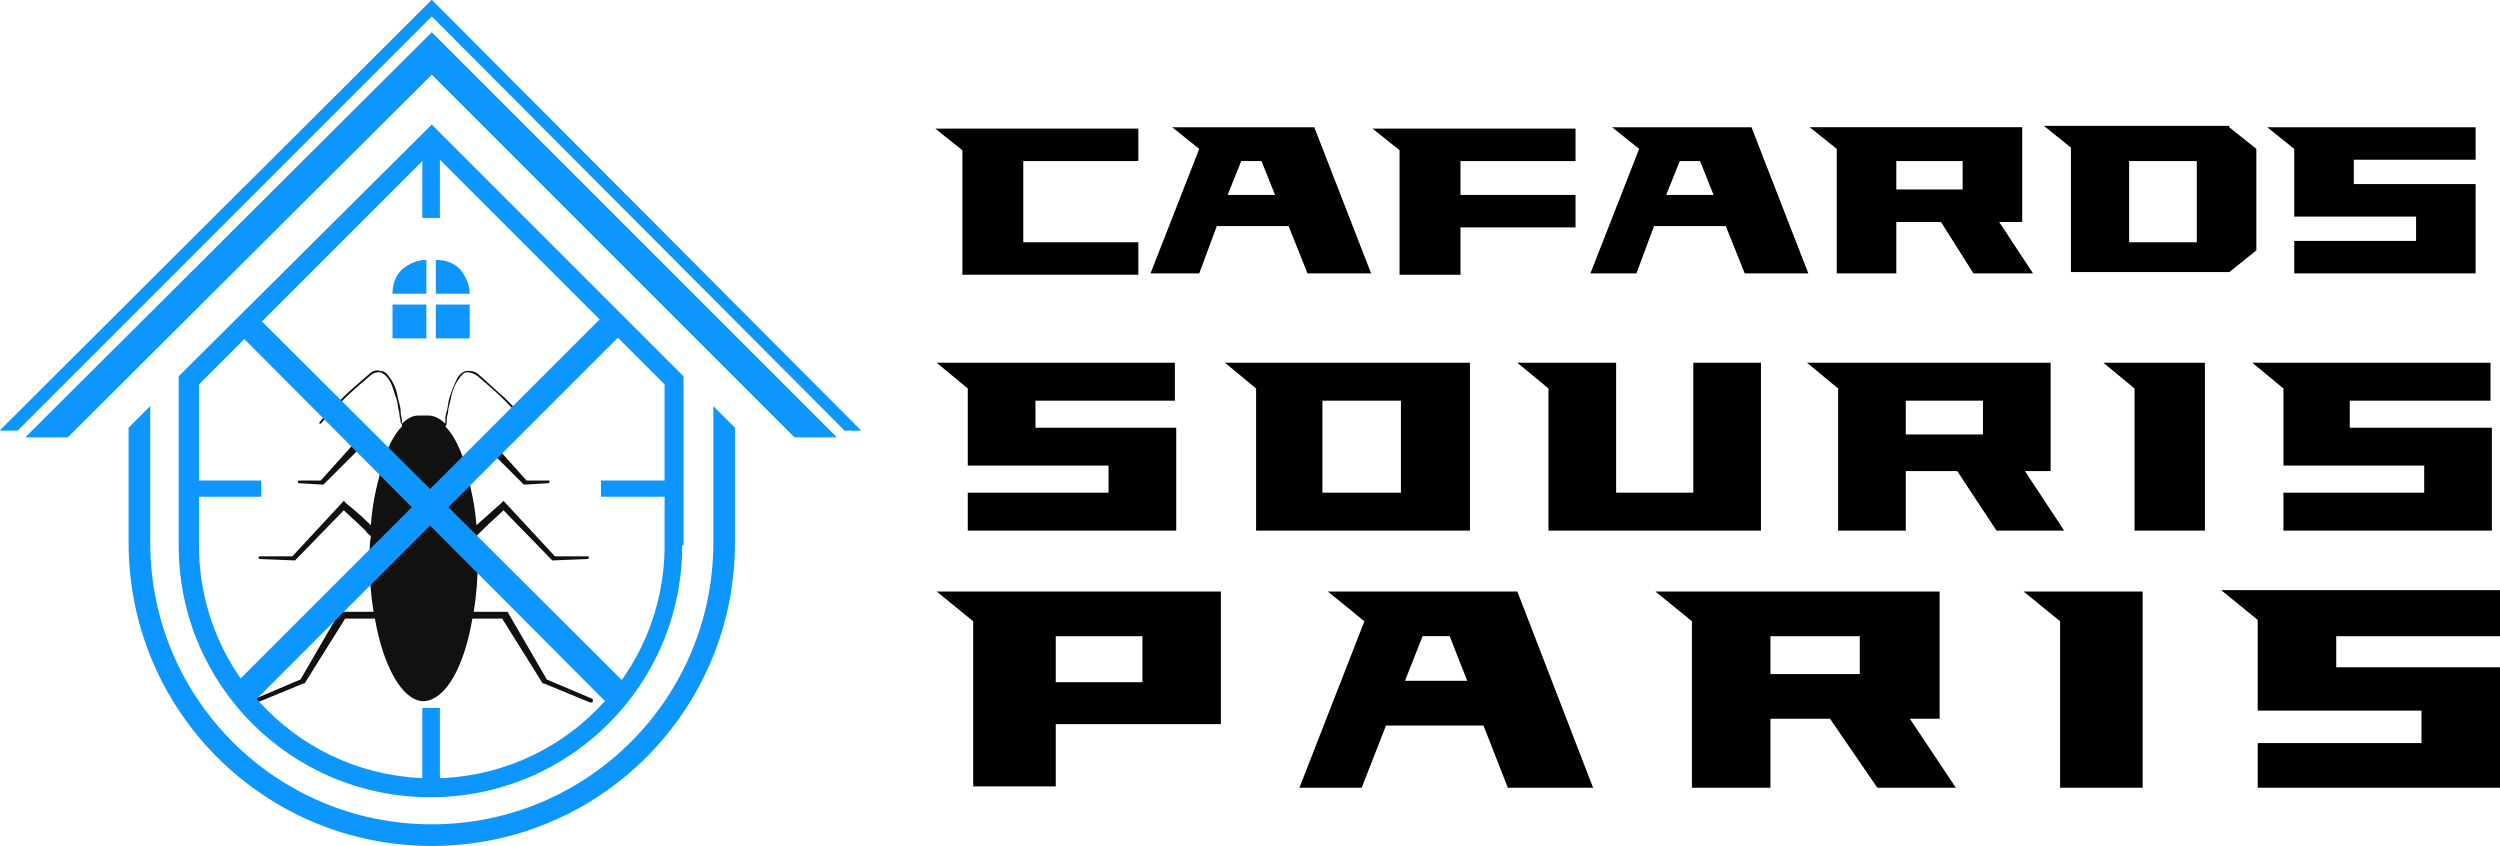 <?xml version="1.0" encoding="utf-8"?>
<!-- Generator: Adobe Illustrator 24.1.0, SVG Export Plug-In . SVG Version: 6.00 Build 0)  -->
<svg version="1.1" id="Layer_1" xmlns="http://www.w3.org/2000/svg" xmlns:xlink="http://www.w3.org/1999/xlink" x="0px" y="0px"
	 width="184.7px" height="62.5px" viewBox="0 0 184.7 62.5" style="enable-background:new 0 0 184.7 62.5;" xml:space="preserve">
<style type="text/css">
	.st0{fill-rule:evenodd;clip-rule:evenodd;fill:#111111;}
	.st1{fill-rule:evenodd;clip-rule:evenodd;fill:#0E96FF;}
</style>
<g>
	<path d="M84.1,11.9h-8.5v6h8.5v2.4h-13v-9.2l-2-1.6h15V11.9z"/>
	<path d="M97.1,9.4l4.2,10.8h-4.7l-1.4-3.5h-5.3l-1.3,3.5H85l3.6-9.2l-2-1.6H97.1z M94.2,14.4l-1-2.5h-1.5l-1,2.5H94.2z"/>
	<path d="M116.4,11.9h-8.5v2.5h8.5v2.4h-8.5v3.5h-4.5v-9.2l-2-1.6h15V11.9z"/>
	<path d="M129.4,9.4l4.2,10.8h-4.7l-1.4-3.5h-5.3l-1.3,3.5h-3.4l3.6-9.2l-2-1.6H129.4z M126.6,14.4l-1-2.5h-1.5l-1,2.5H126.6z"/>
	<path d="M143.4,16.4h-3.3v3.8h-4.4v-9.2l-2-1.6h15.7v7h-1.7l2.5,3.8h-4.4L143.4,16.4z M140.1,14h4.9v-2.1h-4.9V14z"/>
	<path d="M164.7,9.4l2,1.6v7.5l-2,1.6H153v-9.2l-2-1.6H164.7z M162.3,11.9h-5v6h5V11.9z"/>
	<path d="M173.9,13.6h9v6.6h-13.4v-2.4h9v-1.8h-9v-5l-2-1.6h15.4v2.4h-9V13.6z"/>
	<path d="M76.5,31.6h10.4v7.6H71.5v-2.8h10.4v-2H71.5v-5.7l-2.3-1.9h17.6v2.8H76.5V31.6z"/>
	<path d="M108.6,26.8v12.4H92.8V28.7l-2.3-1.9H108.6z M103.5,29.6h-5.8v6.8h5.8V29.6z"/>
	<path d="M130.1,26.8v12.4h-15.7V28.7l-2.3-1.9h7.3v9.6h5.7v-9.6H130.1z"/>
	<path d="M144.6,34.8h-3.8v4.4h-5V28.7l-2.3-1.9h18v8h-1.9l2.9,4.4h-5L144.6,34.8z M140.8,32.1h5.7v-2.5h-5.7V32.1z"/>
	<path d="M162.9,26.8v12.4h-5.2V28.7l-2.3-1.9H162.9z"/>
	<path d="M173.7,31.6h10.4v7.6h-15.4v-2.8h10.4v-2h-10.4v-5.7l-2.3-1.9h17.6v2.8h-10.4V31.6z"/>
	<path d="M90.2,43.7v9.8H78v4.6h-6.1V45.9l-2.7-2.2H90.2z M84.4,47H78v3.4h6.4V47z"/>
	<path d="M112.1,43.7l5.6,14.5h-6.3l-1.8-4.6h-7.2l-1.8,4.6h-4.6l4.8-12.3l-2.7-2.2H112.1z M108.4,50.3l-1.3-3.3h-2l-1.3,3.3H108.4z
		"/>
	<path d="M135.2,53.1h-4.4v5.1H125V45.9l-2.7-2.2h21v9.4h-2.2l3.4,5.1h-5.8L135.2,53.1z M130.8,49.8h6.6V47h-6.6V49.8z"/>
	<path d="M158.3,43.7v14.5h-6.1V45.9l-2.7-2.2H158.3z"/>
	<path d="M172.6,49.3h12.1v8.9h-17.9v-3.3h12.1v-2.4h-12.1v-6.7l-2.7-2.2h20.6V47h-12.1V49.3z"/>
</g>
<g>
	<path class="st0" d="M31.7,30.7c0.4,0,0.9,0.3,1.2,0.6c0-0.1,0-0.1,0-0.2c0-0.2,0-0.4,0.1-0.7c0.1-0.3,0.1-0.7,0.2-1
		c0.2-0.6,0.4-1.1,0.6-1.5c0.2-0.3,0.5-0.5,0.7-0.5c0.3,0,0.6,0,0.9,0.3c0.7,0.6,1.3,1.2,1.9,1.7c1,1,1.7,1.8,1.7,1.8c0,0,0,0,0,0.1
		c0,0,0,0-0.1,0c0,0-0.7-0.8-1.7-1.8c-0.5-0.5-1.2-1.1-1.9-1.7c-0.3-0.2-0.5-0.3-0.8-0.3c-0.2,0-0.4,0.2-0.6,0.5
		c-0.3,0.4-0.5,0.9-0.6,1.5c-0.1,0.4-0.2,0.7-0.2,1c-0.1,0.3-0.1,0.5-0.1,0.7c0,0.1,0,0.2-0.1,0.3c0.6,0.6,1.1,1.6,1.5,2.9
		c0-0.1,0.1-0.1,0.1-0.2c0.1-0.1,0.2-0.2,0.3-0.3c0.6-0.5,1.3-1.1,1.3-1.1l0.2-0.2l2.6,2.9l1.6,0c0.1,0,0.1,0,0.1,0.1
		c0,0.1-0.1,0.1-0.1,0.1l-1.7,0.1l-0.1,0l-2.5-2.5c-0.2,0.2-0.6,0.6-1,1c-0.1,0.1-0.2,0.2-0.3,0.3c-0.1,0.1-0.3,0.2-0.4,0.3
		c0.3,1.2,0.6,2.5,0.7,3.9l0,0c0.9-0.8,1.8-1.6,1.8-1.6l0.2-0.2l3.8,4.1l2.4,0c0.1,0,0.1,0,0.1,0.1c0,0.1-0.1,0.1-0.1,0.1l-2.5,0.1
		l-0.1,0l-3.6-3.7c-0.3,0.3-1,0.9-1.6,1.5c-0.1,0.1-0.3,0.3-0.4,0.4c0,0.5,0.1,1.1,0.1,1.7c0,1.4-0.1,2.7-0.3,3.9c0.1,0,0.2,0,0.3,0
		c0.2,0,0.4,0,0.6,0c0.7,0,1.4,0,1.4,0h0.2l2.9,5l3.3,1.4c0.1,0,0.1,0.1,0.1,0.2c0,0.1-0.1,0.1-0.2,0.1l-3.4-1.4l-0.1,0
		c0,0-3-4.8-3-4.8c-0.2,0-0.7,0-1.2,0c-0.2,0-0.4,0-0.6,0c-0.1,0-0.3,0-0.4,0c-0.6,3.5-1.9,5.9-3.5,6.1l0,0c0,0,0,0-0.1,0
		c0,0,0,0-0.1,0v0c-1.5-0.1-2.9-2.6-3.5-6.1c-0.1,0-0.3,0-0.4,0c-0.2,0-0.4,0-0.6,0c-0.5,0-1,0-1.2,0c0,0-3,4.8-3,4.8l-0.1,0
		l-3.4,1.4c-0.1,0-0.1,0-0.2-0.1c0-0.1,0-0.1,0.1-0.2l3.3-1.4l2.9-5h0.2c0,0,0.7,0,1.4,0c0.2,0,0.4,0,0.6,0c0.1,0,0.2,0,0.3,0
		c-0.2-1.2-0.3-2.5-0.3-3.9c0-0.6,0-1.1,0.1-1.7c-0.1-0.1-0.3-0.2-0.4-0.4c-0.6-0.6-1.3-1.2-1.6-1.5l-3.6,3.7l-0.1,0l-2.5-0.1
		c-0.1,0-0.1-0.1-0.1-0.1c0-0.1,0.1-0.1,0.1-0.1l2.4,0l3.8-4.1l0.2,0.2c0,0,1,0.8,1.8,1.6l0,0c0.1-1.5,0.4-2.8,0.7-3.9
		c-0.1-0.1-0.3-0.2-0.4-0.3c-0.1-0.1-0.2-0.2-0.3-0.3c-0.4-0.4-0.8-0.7-1-1l-2.5,2.5l-0.1,0l-1.7-0.1c-0.1,0-0.1-0.1-0.1-0.1
		c0-0.1,0.1-0.1,0.1-0.1l1.6,0c0,0,2.6-2.9,2.6-2.9l0.2,0.2c0,0,0.7,0.6,1.3,1.1c0.1,0.1,0.2,0.2,0.3,0.3c0.1,0.1,0.1,0.1,0.1,0.2
		c0.4-1.3,0.9-2.3,1.5-2.9c0-0.1,0-0.2-0.1-0.3c0-0.2-0.1-0.4-0.1-0.7c-0.1-0.3-0.1-0.7-0.2-1c-0.2-0.5-0.3-1.1-0.6-1.5
		c-0.2-0.3-0.4-0.4-0.6-0.5c-0.2,0-0.5,0-0.8,0.3c-0.7,0.6-1.3,1.1-1.9,1.7c-1,1-1.7,1.8-1.7,1.8c0,0,0,0-0.1,0c0,0,0,0,0-0.1
		c0,0,0.7-0.8,1.7-1.8c0.5-0.5,1.2-1.1,1.9-1.7c0.3-0.3,0.6-0.4,0.9-0.3c0.3,0,0.5,0.2,0.7,0.5c0.3,0.4,0.5,0.9,0.6,1.5
		c0.1,0.4,0.2,0.7,0.2,1c0,0.3,0.1,0.5,0.1,0.7c0,0.1,0,0.1,0,0.2c0.4-0.4,0.8-0.6,1.2-0.6v0C31.6,30.7,31.7,30.7,31.7,30.7
		C31.7,30.7,31.7,30.7,31.7,30.7L31.7,30.7L31.7,30.7z"/>
	<path class="st1" d="M50.4,40.3c0,10.3-8.3,18.6-18.6,18.6c-10.3,0-18.6-8.3-18.6-18.6V27.8L31.9,9.2l18.6,18.6V40.3L50.4,40.3z
		 M49.1,28.4v11.9c0,9.5-7.7,17.2-17.2,17.2s-17.2-7.7-17.2-17.2V28.4l17.2-17.2L49.1,28.4L49.1,28.4z"/>
	<path class="st1" d="M11.1,30v10.1c0,11.5,9.3,20.8,20.8,20.8c11.5,0,20.8-9.3,20.8-20.8V30l1.6,1.6v8.5c0,12.4-10,22.4-22.4,22.4
		c-12.4,0-22.4-10-22.4-22.4v-8.5L11.1,30L11.1,30z"/>
	<polygon class="st1" points="1.9,32.3 1.9,32.3 31.9,2.4 61.8,32.3 61.8,32.3 58.7,32.3 31.9,5.5 5,32.3 1.9,32.3 	"/>
	<path class="st1" d="M31.5,25H29v-2.5h2.5V25L31.5,25z M34.7,25h-2.5v-2.5h2.5V25L34.7,25z M31.5,19.2
		C31.5,19.2,31.5,19.2,31.5,19.2c-0.7,0-1.3,0.3-1.8,0.7c-0.5,0.5-0.7,1.1-0.7,1.8c0,0,0,0,0,0h2.5V19.2L31.5,19.2z M34.7,21.7
		c0-0.7-0.3-1.3-0.7-1.8c-0.5-0.5-1.1-0.7-1.8-0.7h0v2.5L34.7,21.7C34.7,21.7,34.7,21.7,34.7,21.7L34.7,21.7z"/>
	<polygon class="st1" points="1.9,32.3 1.9,32.3 31.9,2.4 61.8,32.3 61.8,32.3 58.7,32.3 31.9,5.5 5,32.3 1.9,32.3 	"/>
	<polygon class="st1" points="1.3,31.8 0,31.8 31.9,0 63.6,31.8 62.4,31.8 31.9,1.2 1.3,31.8 	"/>
	<polygon class="st1" points="32.5,10 31.2,10 31.2,16.1 32.5,16.1 32.5,10 	"/>
	<polygon class="st1" points="50.4,36.7 50.4,35.5 44.4,35.5 44.4,36.7 50.4,36.7 	"/>
	<polygon class="st1" points="19.3,36.7 19.3,35.5 13.3,35.5 13.3,36.7 19.3,36.7 	"/>
	<polygon class="st1" points="44.7,23.2 46.1,24.5 18.8,51.8 17.5,50.4 44.7,23.2 	"/>
	<polygon class="st1" points="18.8,23.2 17.5,24.5 44.7,51.8 46.1,50.4 18.8,23.2 	"/>
	<polygon class="st1" points="32.5,52.3 31.2,52.3 31.2,58.4 32.5,58.4 32.5,52.3 	"/>
	<polygon class="st1" points="1.3,31.8 0,31.8 31.9,0 63.6,31.8 62.4,31.8 31.9,1.2 1.3,31.8 	"/>
</g>
</svg>
